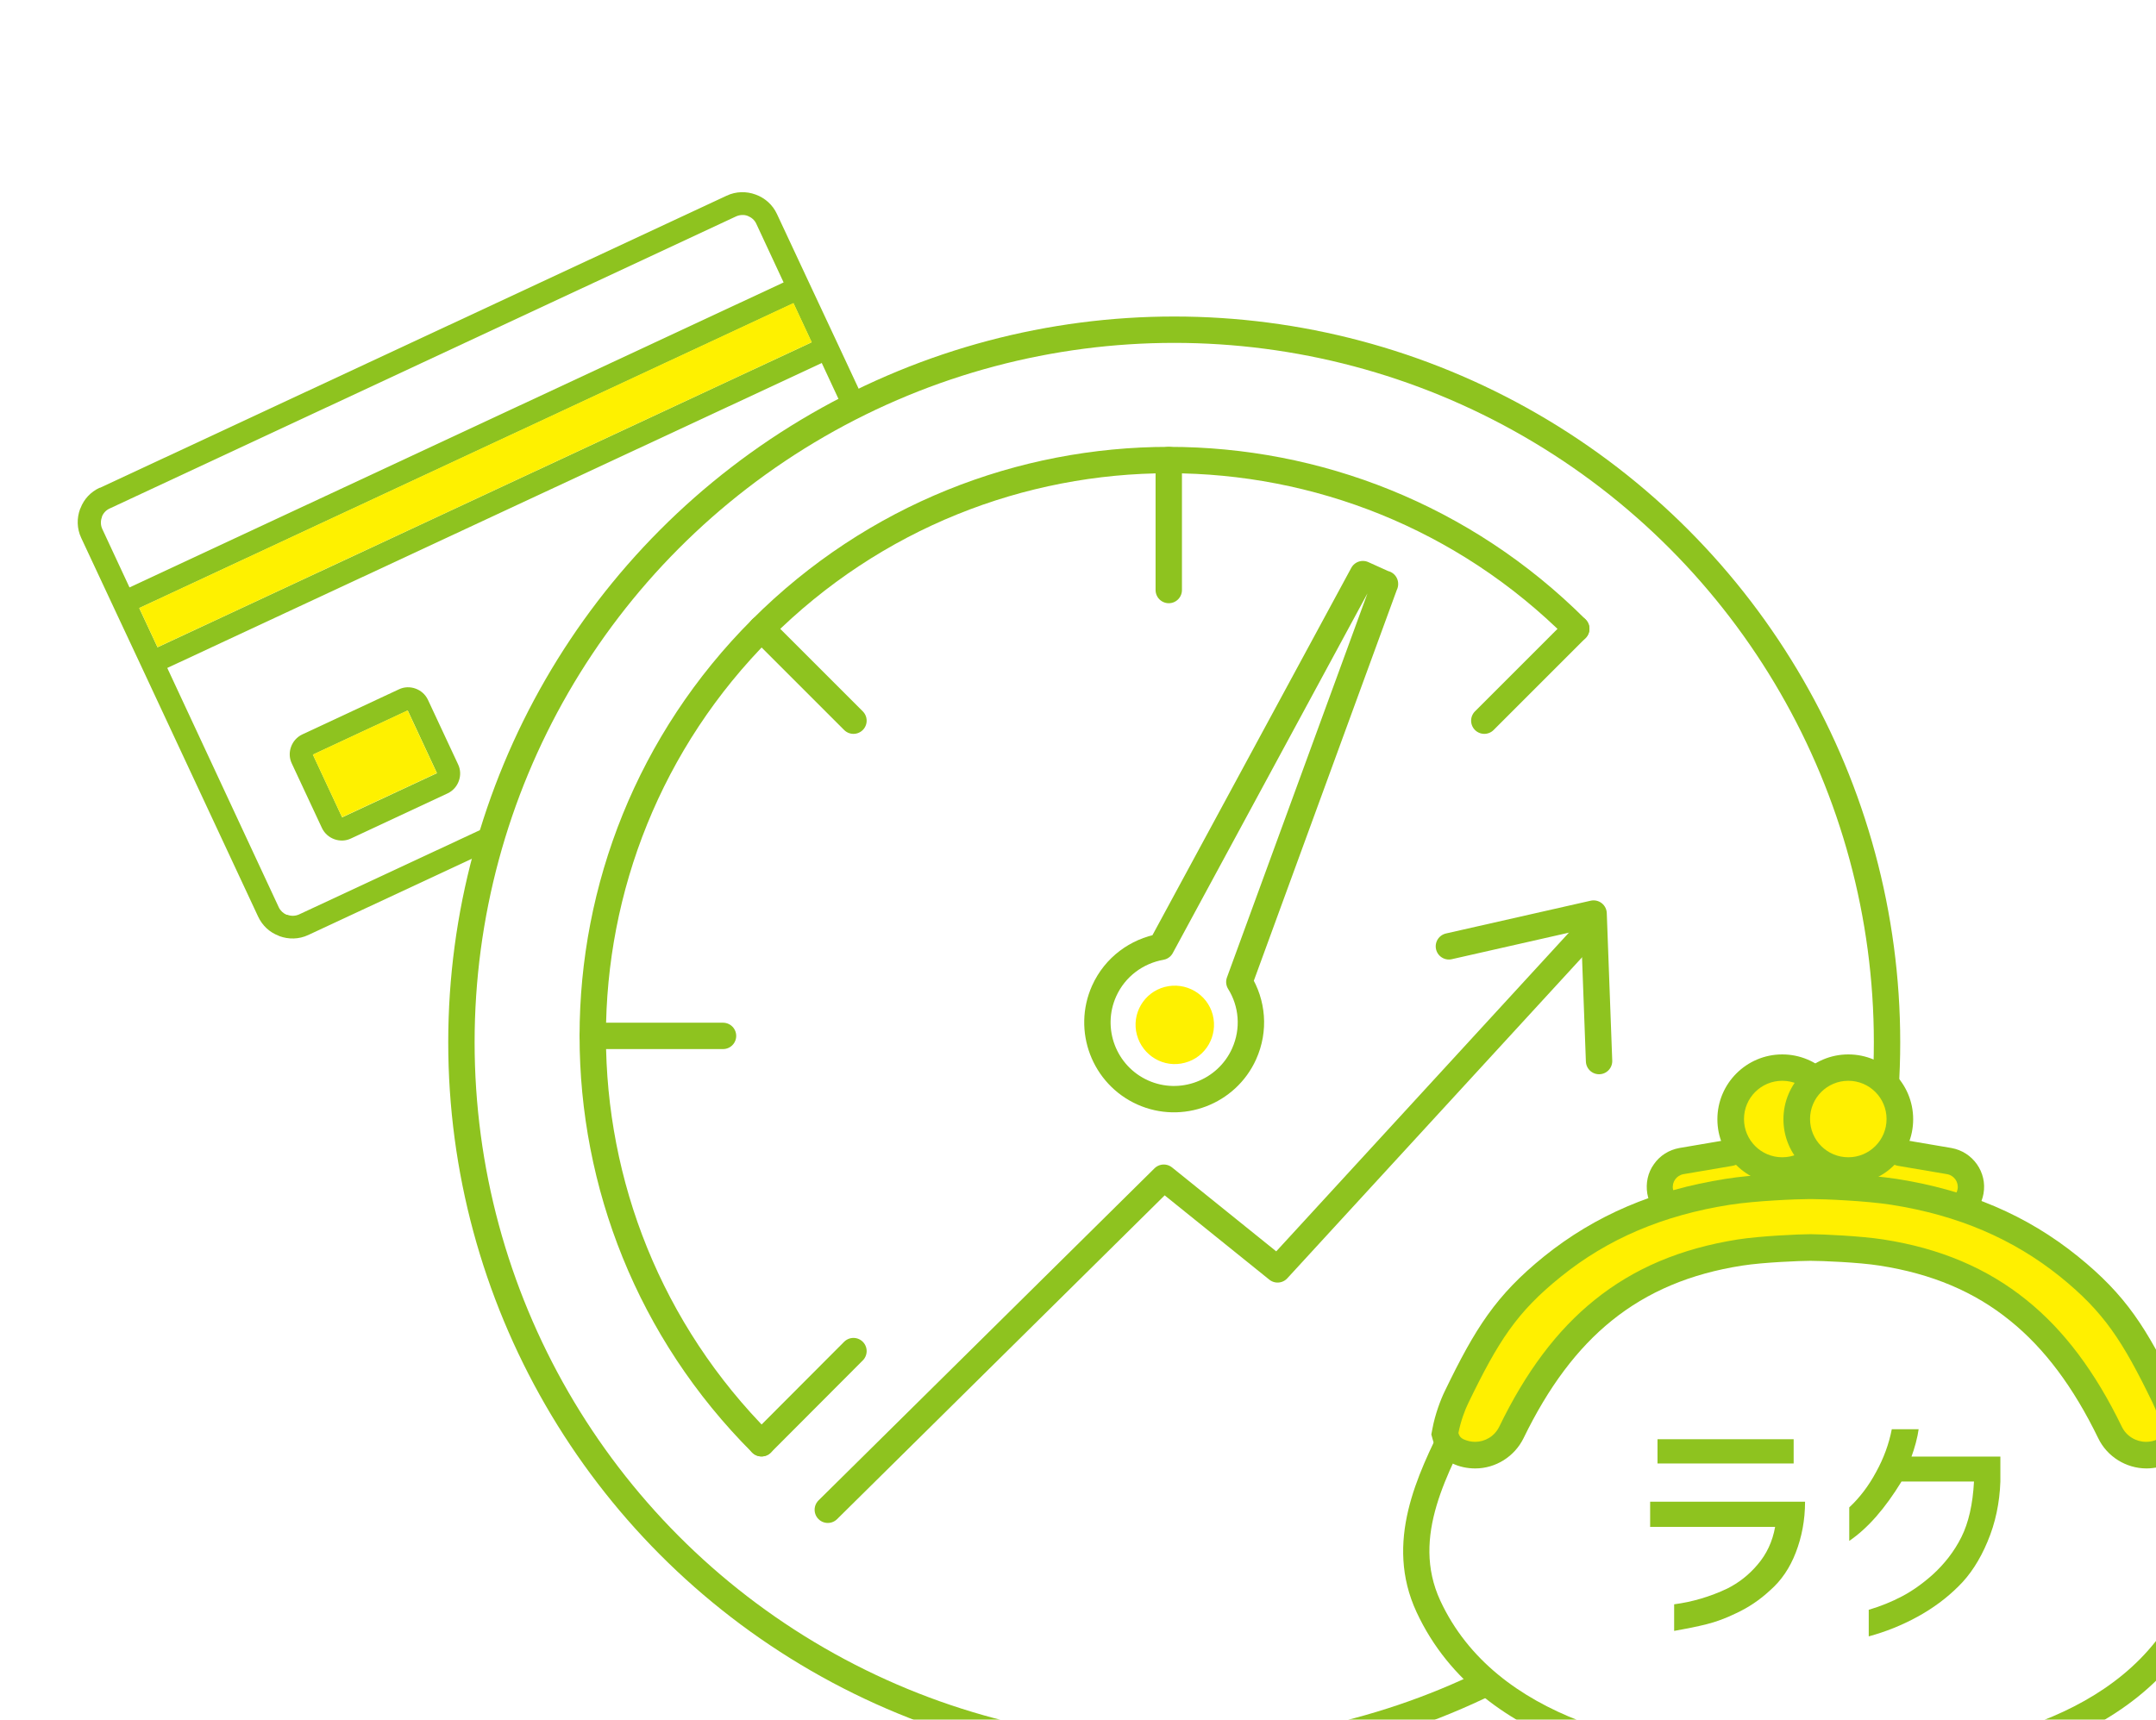 <?xml version="1.0" encoding="UTF-8"?><svg id="_レイヤー_2" xmlns="http://www.w3.org/2000/svg" xmlns:xlink="http://www.w3.org/1999/xlink" viewBox="0 0 90.74 72.4"><defs><style>.cls-1{stroke:#fff;stroke-miterlimit:10;stroke-width:.82px;}.cls-1,.cls-2,.cls-3{fill:none;}.cls-4,.cls-5{fill:#fff;}.cls-4,.cls-2{stroke:#8ec31f;stroke-linecap:round;stroke-linejoin:round;stroke-width:1.11px;}.cls-6{fill:#fff000;}.cls-7{fill:#fef100;}.cls-8{fill:#8ec31f;}.cls-3{filter:url(#drop-shadow-1);}</style><filter id="drop-shadow-1" filterUnits="userSpaceOnUse"><feOffset dx="2.6" dy="2.6"/><feGaussianBlur result="blur" stdDeviation="3.71"/><feFlood flood-color="#8ec31f" flood-opacity=".4"/><feComposite in2="blur" operator="in"/><feComposite in="SourceGraphic"/></filter></defs><g id="_レイヤー_1-2"><g class="cls-3"><path class="cls-5" d="m1.6,17.94L27.98,5.64c.4-.19.84-.19,1.22-.05h0c.39.14.72.43.9.82l1.36,2.91,1.18,2.52,4.9,10.5c.19.4.19.84.05,1.22l-.02.04c-.14.37-.42.68-.81.86l-26.38,12.3c-.4.19-.84.19-1.22.05l-.04-.02c-.37-.14-.68-.42-.86-.81l-4.9-10.5-1.18-2.52-1.36-2.91c-.19-.4-.19-.84-.05-1.22l.02-.04c.14-.37.42-.68.81-.86h0Z"/><path class="cls-8" d="m1.6,17.94L27.98,5.64c.4-.19.84-.19,1.22-.05h0c.39.14.72.43.9.82l1.36,2.91,1.18,2.52,4.9,10.5c.19.4.19.84.05,1.22l-.02.04c-.14.37-.42.68-.81.86l-26.38,12.3c-.4.19-.84.19-1.22.05l-.04-.02c-.37-.14-.68-.42-.86-.81l-4.9-10.5-1.18-2.52-1.36-2.91c-.19-.4-.19-.84-.05-1.22l.02-.04c.14-.37.42-.68.81-.86h0Zm8.52,10.38l4.07-1.9c.23-.11.48-.11.7-.03.22.08.41.24.52.47l1.27,2.72c.11.23.11.48.03.7-.08.22-.24.41-.47.52l-4.07,1.9c-.23.11-.48.11-.7.03-.22-.08-.41-.24-.52-.47l-1.27-2.72c-.11-.23-.11-.48-.03-.7.08-.22.24-.41.47-.52h0Zm4.44-1.01l-3.99,1.86,1.23,2.64,3.99-1.86-1.23-2.64Zm-11.71-5.18l27.53-12.84-1.15-2.47c-.07-.16-.21-.27-.36-.33s-.33-.05-.49.02L2.01,18.81c-.15.07-.26.19-.32.34v.02c-.06.15-.06.33.01.49l1.15,2.47Zm29.12-9.44L4.44,25.52l4.69,10.07c.07.15.19.26.33.32h.03c.15.06.33.06.49-.01l26.38-12.3c.15-.07.26-.19.32-.34v-.03c.06-.15.06-.33-.01-.49l-4.69-10.07Zm-1.18-2.52L3.26,23l.77,1.65,27.53-12.84-.77-1.65Z"/><rect class="cls-7" x="10.98" y="28.1" width="4.4" height="2.91" transform="translate(-11.26 8.34) rotate(-25)"/><rect class="cls-7" x="2.22" y="16.49" width="30.38" height="1.82" transform="translate(-5.72 8.99) rotate(-25)"/><circle class="cls-4" cx="46.82" cy="41.28" r="30"/><path class="cls-2" d="m29.45,58.16c-9.47-9.47-9.47-24.82,0-34.29s24.82-9.47,34.29,0"/><line class="cls-2" x1="29.45" y1="58.16" x2="33.32" y2="54.28"/><line class="cls-2" x1="63.74" y1="23.87" x2="59.87" y2="27.74"/><line class="cls-2" x1="46.59" y1="16.77" x2="46.59" y2="22.24"/><line class="cls-2" x1="29.45" y1="23.87" x2="33.32" y2="27.74"/><line class="cls-2" x1="22.35" y1="41.01" x2="27.83" y2="41.01"/><path class="cls-2" d="m55.69,21.99l-.93-.42-8.49,15.69c-1.02.18-1.94.84-2.4,1.86-.73,1.63,0,3.54,1.62,4.27s3.54,0,4.27-1.62c.46-1.02.35-2.15-.2-3.03l6.13-16.76Z"/><path class="cls-7" d="m47.27,42.14c-.88.24-1.78-.29-2.02-1.17s.29-1.79,1.17-2.02,1.79.29,2.02,1.17-.29,1.79-1.17,2.02Z"/><polyline class="cls-2" points="32.24 60.96 46.38 46.98 51.17 50.84 63.94 36.93"/><polyline class="cls-2" points="58.38 37.24 64.47 35.86 64.7 42.07"/><path class="cls-6" d="m79.19,48.48l-.14-.02-2.05-.35c-.65-.11-1.21-.5-1.55-1.07l-.65-1.09c-.15-.25-.19-.55-.12-.84.07-.29.25-.53.51-.68.17-.1.37-.16.56-.16.39,0,.75.21.95.54l.65,1.09,2.08.37c.6.1,1,.68.9,1.28-.09.53-.55.92-1.09.92h-.05Z"/><path class="cls-8" d="m75.75,44.84c.19,0,.37.1.47.27l.65,1.09c.09.15.24.25.41.28l2.06.35c.3.05.5.33.45.63-.05.27-.28.45-.54.45-.03,0-.06,0-.09,0l-2.06-.35c-.49-.08-.91-.38-1.17-.8l-.65-1.09c-.15-.26-.07-.6.19-.75.09-.05.18-.08.28-.08m0-1.11c-.3,0-.59.08-.85.23-.38.23-.65.59-.76,1.02-.11.43-.04.88.18,1.26l.65,1.09c.42.71,1.12,1.19,1.93,1.33l2.06.35c.1.02.19.02.28.02.81,0,1.5-.58,1.64-1.38.16-.9-.45-1.76-1.35-1.92l-1.82-.31-.52-.88c-.3-.5-.84-.81-1.43-.81h0Z"/><path class="cls-6" d="m68.36,48.48c-.54,0-1-.39-1.09-.92-.1-.6.3-1.17.9-1.28l2.06-.35.67-1.11c.2-.33.56-.54.95-.54.2,0,.39.05.56.16.25.15.43.39.51.68.07.29.03.58-.12.84l-.65,1.09c-.34.57-.9.95-1.55,1.07l-2.1.36h-.14Z"/><path class="cls-8" d="m71.85,44.84c.1,0,.19.02.28.08.26.15.35.49.19.75l-.65,1.09c-.25.43-.68.72-1.17.8l-2.06.35s-.06,0-.09,0c-.26,0-.49-.19-.54-.45-.05-.3.15-.58.45-.63l2.06-.35c.17-.03.32-.13.41-.28l.65-1.09c.1-.17.28-.27.47-.27m0-1.11h0c-.58,0-1.13.31-1.43.81l-.52.88-1.82.31c-.44.08-.82.32-1.07.68-.26.36-.35.8-.28,1.24.14.8.83,1.38,1.64,1.38.09,0,.19,0,.28-.02l2.06-.36c.81-.14,1.51-.62,1.93-1.33l.65-1.09c.47-.79.21-1.81-.58-2.28-.26-.15-.55-.23-.85-.23h0Z"/><path class="cls-5" d="m73.59,71.84c-.5,0-1.3,0-1.94-.03-4.16-.12-11.54-1.17-14.15-6.79-1.25-2.7.04-5.3,1.17-7.6l.35-.7c2.52-5.2,6.11-8,11.3-8.82,1.06-.17,2.76-.24,3.26-.24s2.2.07,3.26.24c5.19.82,8.78,3.62,11.3,8.82l.35.7c1.14,2.29,2.43,4.89,1.17,7.6-2.61,5.62-9.99,6.67-14.15,6.79-.64.02-1.43.03-1.94.03Z"/><path class="cls-8" d="m73.59,48.23c.46,0,2.15.07,3.18.23,5.29.83,8.59,3.78,10.89,8.51,1.18,2.43,2.78,5.1,1.52,7.82-2.33,5.01-8.73,6.33-13.66,6.47-.63.02-1.42.03-1.92.03s-1.29,0-1.92-.03c-4.93-.15-11.33-1.46-13.66-6.47-1.26-2.72.34-5.39,1.52-7.82,2.29-4.73,5.6-7.68,10.89-8.51,1.03-.16,2.72-.23,3.18-.23m0-1.11c-.51,0-2.26.07-3.35.24-5.39.85-9.11,3.75-11.72,9.13-.11.23-.23.46-.34.7-1.14,2.29-2.55,5.13-1.18,8.08,2.74,5.9,10.34,6.99,14.64,7.11.64.02,1.45.03,1.95.03s1.31,0,1.95-.03c4.29-.13,11.9-1.22,14.64-7.11,1.37-2.95-.04-5.79-1.18-8.08-.12-.23-.23-.47-.34-.7-2.61-5.38-6.33-8.28-11.72-9.13-1.09-.17-2.84-.24-3.35-.24h0Z"/><path class="cls-6" d="m72.41,46.68c-1.2,0-2.17-.97-2.17-2.17s.97-2.17,2.17-2.17,2.17.97,2.17,2.17-.97,2.17-2.17,2.17Z"/><path class="cls-8" d="m72.41,42.9c.89,0,1.61.72,1.61,1.61s-.72,1.61-1.61,1.61-1.61-.72-1.61-1.61.72-1.61,1.61-1.61m0-1.11c-1.5,0-2.73,1.22-2.73,2.73s1.22,2.73,2.73,2.73,2.73-1.22,2.73-2.73-1.22-2.73-2.73-2.73h0Z"/><path class="cls-6" d="m75.19,46.68c-1.2,0-2.17-.97-2.17-2.17s.97-2.17,2.17-2.17,2.17.97,2.17,2.17-.97,2.17-2.17,2.17Z"/><path class="cls-8" d="m75.19,42.9c.89,0,1.61.72,1.61,1.61s-.72,1.61-1.61,1.61-1.61-.72-1.61-1.61.72-1.61,1.61-1.61m0-1.11c-1.5,0-2.73,1.22-2.73,2.73s1.22,2.73,2.73,2.73,2.73-1.22,2.73-2.73-1.22-2.73-2.73-2.73h0Z"/><path class="cls-6" d="m87.72,58.66c-.64,0-1.24-.38-1.52-.96-1.08-2.24-2.34-3.92-3.86-5.14-1.58-1.28-3.47-2.08-5.77-2.44-.92-.14-2.55-.21-2.91-.21h-.12c-.37,0-1.99.07-2.91.21-2.3.36-4.18,1.16-5.77,2.44-1.51,1.22-2.78,2.9-3.86,5.14-.28.58-.88.96-1.52.96-.25,0-.51-.06-.74-.17-.27-.13-.43-.32-.5-.61l-.03-.12.02-.12c.1-.54.31-1.1.47-1.41,1.31-2.71,2.12-3.95,4.04-5.5,2.06-1.66,4.47-2.69,7.37-3.15,1.12-.18,2.91-.25,3.44-.25h.12c.53,0,2.32.07,3.44.25,2.9.46,5.31,1.48,7.37,3.15,1.92,1.55,2.73,2.79,4.04,5.5.15.32.37.88.47,1.41l.03.14-.05.14c-.12.33-.33.5-.49.57-.24.11-.48.17-.74.17Z"/><path class="cls-8" d="m73.65,47.88c.51,0,2.26.07,3.35.24,2.8.44,5.12,1.43,7.11,3.03,1.84,1.49,2.62,2.69,3.89,5.31.14.28.33.8.42,1.27-.04.12-.11.21-.21.26-.16.08-.33.11-.49.11-.42,0-.83-.24-1.02-.64-1.12-2.31-2.43-4.06-4.01-5.33-1.66-1.34-3.64-2.18-6.03-2.55-.96-.15-2.61-.22-3-.22-.02,0-.04,0-.06,0-.02,0-.04,0-.06,0-.39,0-2.04.07-3,.22-2.4.38-4.37,1.21-6.03,2.55-1.58,1.27-2.89,3.02-4.01,5.33-.2.41-.6.64-1.02.64-.17,0-.33-.04-.49-.11-.11-.06-.17-.12-.21-.26h0s0,0,0,0c0,0,0,0,0,0,0,0,0,0,0,0,0,0,0,0,0,0h0c.09-.48.28-.99.42-1.27,1.27-2.62,2.04-3.82,3.89-5.31,1.98-1.6,4.31-2.59,7.11-3.03,1.09-.17,2.84-.24,3.35-.24.02,0,.04,0,.06,0,.02,0,.04,0,.06,0m0-1.11h-.07s-.05,0-.05,0c-.56,0-2.36.07-3.53.26-3,.47-5.49,1.54-7.63,3.26-2.03,1.64-2.9,3.02-4.19,5.69-.17.35-.4.96-.51,1.55l-.05.26.07.25c.12.44.39.76.8.96.3.15.64.22.98.22.86,0,1.65-.5,2.03-1.27,1.05-2.16,2.26-3.78,3.71-4.95,1.51-1.22,3.31-1.98,5.5-2.32.89-.14,2.47-.2,2.83-.2h.01s.06,0,.06,0h0c.41,0,1.99.06,2.87.2,2.2.34,4,1.1,5.5,2.32,1.45,1.17,2.66,2.79,3.71,4.95.37.77,1.17,1.27,2.03,1.27.34,0,.68-.08.98-.23.36-.18.64-.49.78-.89l.1-.28-.05-.29c-.11-.59-.35-1.2-.51-1.55-1.29-2.67-2.16-4.05-4.19-5.69-2.14-1.73-4.63-2.79-7.63-3.26-1.17-.18-2.97-.26-3.53-.26h0Z"/><path class="cls-8" d="m66.85,61.67v-1.05h6.52c0,.78-.14,1.49-.39,2.14-.25.65-.61,1.18-1.08,1.59-.44.41-.92.73-1.44.97-.43.21-.84.36-1.24.46-.4.1-.85.19-1.36.28v-1.12c.76-.1,1.51-.32,2.23-.66.48-.24.91-.57,1.28-1.01.38-.44.63-.97.74-1.59h-5.27Zm.31-3.68h5.73v1.02h-5.73v-1.02Z"/><path class="cls-8" d="m78.15,57.57c-.02.16-.06.35-.12.58-.06.22-.12.41-.18.57h3.74v1.05c-.03.9-.21,1.75-.54,2.53-.33.79-.74,1.41-1.22,1.88-.5.5-1.08.93-1.74,1.29-.66.36-1.34.63-2.04.82v-1.12c.51-.15.97-.34,1.39-.56.42-.22.85-.52,1.28-.9.52-.47.93-1,1.23-1.6.3-.6.48-1.38.53-2.34h-3.05c-.69,1.13-1.42,1.97-2.2,2.5v-1.41c.44-.41.82-.91,1.13-1.49.32-.58.54-1.18.66-1.8h1.12Z"/><path class="cls-5" d="m4.36,8.33l1.21-.57c.35-.16.79-.35,1.31-.16.55.21.83.69,1.02,1.11l.08.16c.15.32.34.8.19,1.32-.16.54-.56.81-.92.97l-.48.22,1.05,2.26-.81.38-2.66-5.7Zm2.08,2.33l.44-.21c.16-.07.36-.2.45-.47.08-.27-.02-.46-.12-.66l-.18-.38c-.09-.2-.21-.48-.53-.56-.26-.07-.48.05-.7.15l-.29.13.92,1.98Z"/><path class="cls-5" d="m8.53,8.21c-.2-.43-.36-.86-.14-1.41.14-.34.41-.64.83-.83.42-.2.82-.21,1.17-.1.56.18.79.58.99,1.02l1.26,2.71c.2.43.36.86.14,1.41-.14.34-.41.64-.83.83s-.82.22-1.17.1c-.56-.18-.79-.58-.99-1.01l-1.26-2.71Zm1.98-1.07c-.08-.17-.17-.33-.4-.42-.13-.05-.31-.05-.52.04-.2.09-.32.24-.36.37-.08.23-.02.41.06.58l1.38,2.95c.08.17.18.33.4.42.13.05.31.05.52-.04.2-.09.32-.24.37-.37.08-.23.02-.41-.06-.58l-1.38-2.95Z"/><path class="cls-5" d="m12.44,4.56l2.66,5.7-.81.38-2.66-5.7.81-.38Z"/><path class="cls-5" d="m14.23,3.72l3.03,2.95-1.67-3.58.81-.38,2.66,5.7-.81.38-3.03-2.95,1.67,3.58-.81.38-2.66-5.7.82-.38Z"/><path class="cls-5" d="m19.89,1.09l.36.77-1.01.47,2.3,4.93-.81.38-2.3-4.93-1.01.47-.36-.77,2.83-1.32Z"/><line class="cls-1" x1=".25" y1="10.83" x2="5.31" y2="14.81"/><line class="cls-1" x1="23.46" y1=".01" x2="23.26" y2="6.44"/></g></g></svg>